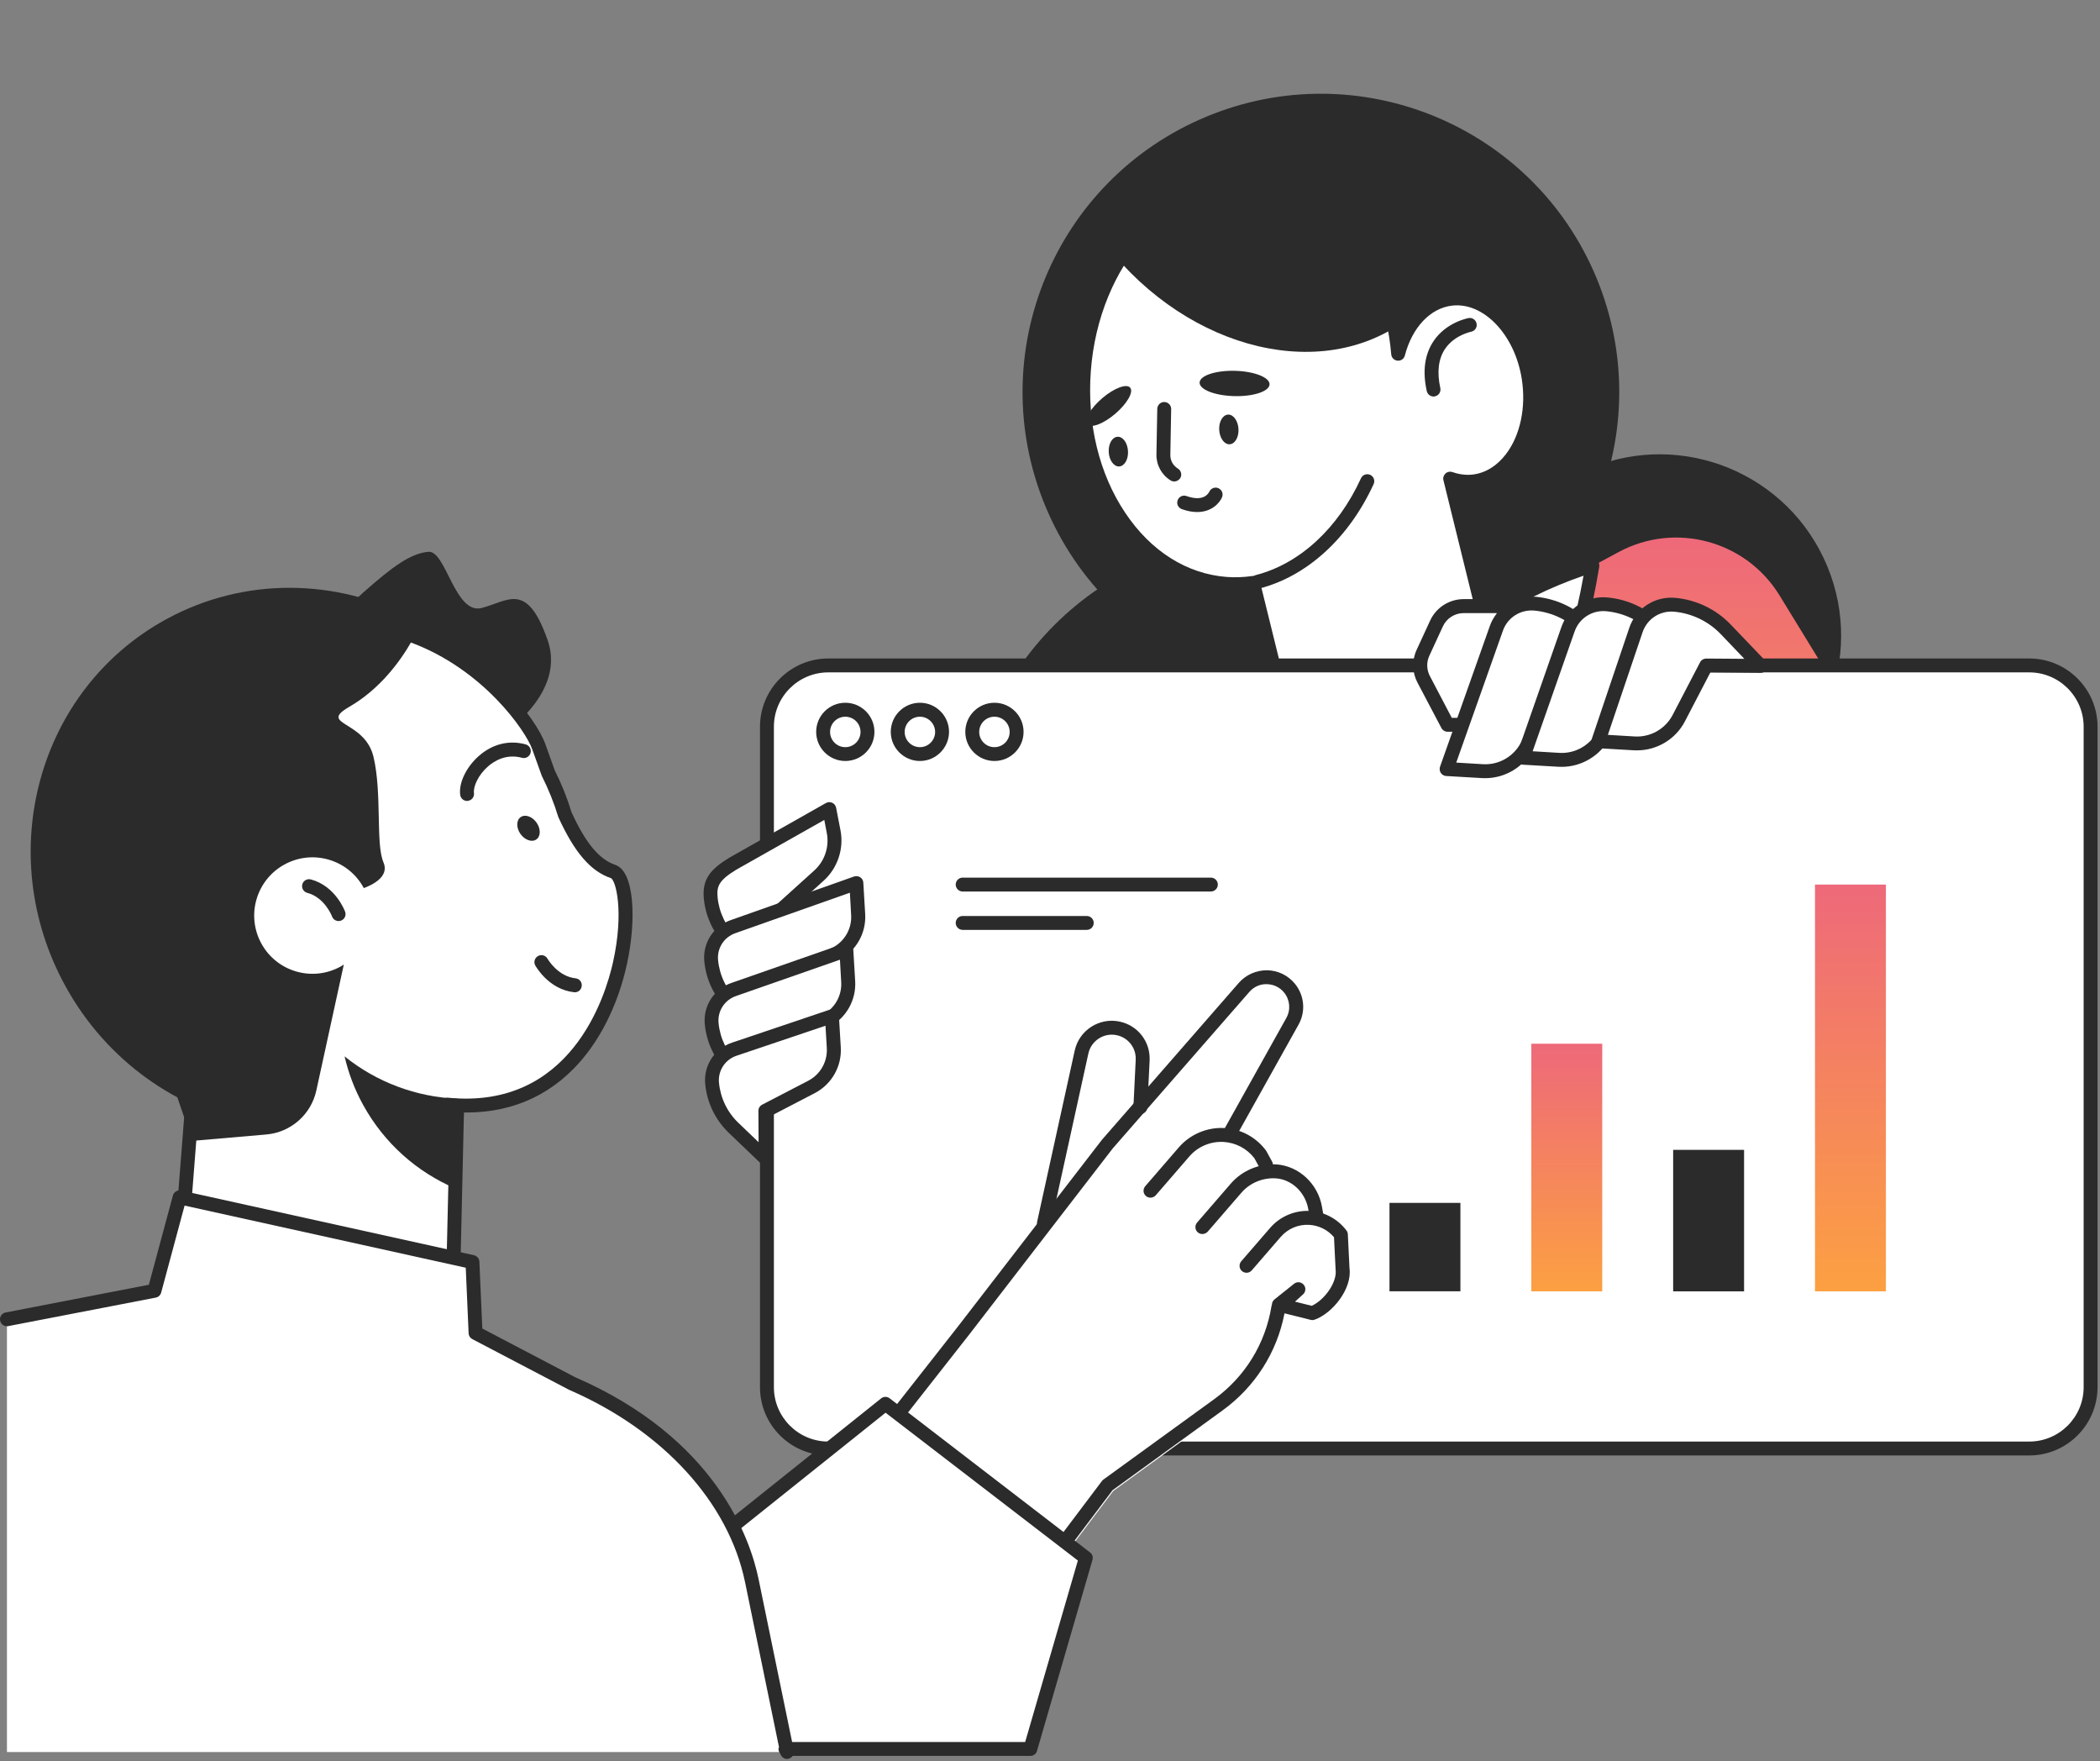 <svg width="731" height="613" viewBox="0 0 731 613" fill="none" xmlns="http://www.w3.org/2000/svg">
<rect x="0" y="0" width="731" height="613" fill="#808080" stroke="none"/>
<path d="M440.474 394.638C497.815 394.638 544.3 348.18 544.3 290.871C544.3 233.562 497.815 187.104 440.474 187.104C383.132 187.104 336.647 233.562 336.647 290.871C336.647 348.18 383.132 394.638 440.474 394.638Z" fill="#2B2B2B"/>
<path d="M601.898 279.533C634.117 266.195 649.417 229.279 636.071 197.078C622.725 164.877 585.788 149.586 553.569 162.925C521.35 176.263 506.05 213.179 519.396 245.38C532.742 277.581 569.679 292.872 601.898 279.533Z" fill="#2B2B2B"/>
<path d="M397.903 281.486L563.371 192.159C583.12 181.492 607.758 188.12 619.471 207.252L651.151 258.942L513.806 349.019L397.903 281.486Z" fill="url(#paint0_linear_12_418)"/>
<path d="M499.534 232.291C552.512 210.359 577.669 149.657 555.725 96.709C533.78 43.761 473.043 18.618 420.065 40.551C367.087 62.483 341.93 123.185 363.875 176.133C385.819 229.08 446.556 254.223 499.534 232.291Z" fill="#2B2B2B"/>
<path d="M426.848 203.189C430.019 203.431 433.117 203.286 436.19 202.85L448.073 251.033L418.232 265.449L418.015 265.57C432.875 291.355 452.744 307.15 474.599 307.15C512.112 307.15 543.816 260.684 554.271 196.779C541.178 200.891 528.496 206.842 516.662 214.751L504.778 166.52C507.441 167.463 510.224 167.85 513.031 167.487C526.197 165.818 534.91 149.564 532.102 131.496C529.513 114.806 517.412 102.446 505.141 103.897C496.259 104.937 489.41 112.653 486.675 123.054C483.989 90.642 463.659 64.906 437.182 62.946C406.954 60.721 380.139 90.303 377.259 129.028C374.427 167.778 396.62 200.964 426.848 203.189Z" fill="white"/>
<path d="M474.623 309.593C452.696 309.593 431.834 294.403 415.933 266.804C415.618 266.248 415.522 265.57 415.691 264.941C415.86 264.312 416.272 263.78 416.853 263.466C416.901 263.442 417.143 263.297 417.192 263.297L445.266 249.727L434.375 205.511C431.785 205.753 429.22 205.801 426.703 205.608C411.311 204.471 397.467 195.788 387.689 181.154C378.033 166.713 373.483 148.137 374.911 128.883C377.864 88.9 405.889 58.278 437.424 60.576C462.086 62.39 482.319 84.208 487.91 113.741C491.879 106.824 497.929 102.349 504.899 101.526C518.477 99.93 531.763 113.209 534.547 131.157C536.265 142.187 533.893 153.289 528.181 160.836C524.261 166.06 519.13 169.205 513.37 169.93C511.627 170.148 509.885 170.124 508.118 169.882L518.235 210.929C529.15 203.987 541.033 198.472 553.593 194.53C554.392 194.288 555.263 194.457 555.893 195.014C556.522 195.57 556.837 196.392 556.691 197.239C545.679 264.409 512.692 309.593 474.623 309.593ZM421.451 266.61C436.263 291.234 455.068 304.755 474.623 304.755C508.965 304.755 540.137 262.039 551.222 200.359C539.411 204.423 528.254 209.938 518.041 216.807C517.387 217.242 516.565 217.339 515.814 217.049C515.088 216.759 514.532 216.13 514.338 215.38L502.455 167.149C502.237 166.278 502.527 165.383 503.181 164.778C503.834 164.174 504.778 164.004 505.601 164.295C508.021 165.141 510.417 165.431 512.741 165.141C517.17 164.585 521.163 162.093 524.285 157.957C529.222 151.426 531.255 141.703 529.73 131.931C527.334 116.523 516.444 105.058 505.432 106.364C497.881 107.259 491.588 113.911 489.023 123.731C488.732 124.868 487.667 125.642 486.482 125.521C485.296 125.424 484.376 124.481 484.279 123.32C481.641 91.609 461.771 67.252 437.013 65.413C408.188 63.285 382.438 91.924 379.703 129.246C378.372 147.435 382.607 164.923 391.683 178.469C400.613 191.845 413.174 199.754 427.042 200.794C429.922 201.012 432.874 200.891 435.851 200.48C437.086 200.311 438.247 201.085 438.538 202.294L450.421 250.477C450.687 251.59 450.155 252.726 449.114 253.234L421.451 266.61Z" fill="#2B2B2B"/>
<path d="M490.039 110.887C489.507 111.298 488.974 111.709 488.418 112.096C457.633 133.817 410.173 120.272 382.462 81.861C382.147 81.425 381.857 80.99 381.542 80.555C390.545 70.468 402.041 63.526 415.231 61.204C445.895 55.834 476.05 77.072 490.039 110.887Z" fill="#2B2B2B"/>
<path d="M437.739 204.906C436.65 204.906 435.682 204.18 435.392 203.092C435.053 201.81 435.827 200.48 437.134 200.141C452.381 196.222 465.741 183.935 473.752 166.447C474.308 165.238 475.736 164.705 476.97 165.262C478.181 165.818 478.713 167.245 478.156 168.479C469.516 187.273 454.995 200.552 438.344 204.833C438.126 204.882 437.933 204.906 437.739 204.906Z" fill="#2B2B2B"/>
<path d="M393.401 134.906C394.684 136.382 392.36 140.445 388.246 143.977C384.132 147.508 379.751 149.153 378.493 147.677C377.21 146.202 379.534 142.138 383.648 138.607C387.762 135.075 392.143 133.431 393.401 134.906Z" fill="#2B2B2B"/>
<path d="M441.926 133.769C441.853 136.188 436.36 138.026 429.631 137.857C422.903 137.687 417.506 135.583 417.579 133.14C417.651 130.721 423.145 128.883 429.873 129.052C436.602 129.222 441.999 131.35 441.926 133.769Z" fill="#2B2B2B"/>
<path d="M408.745 167.559C408.309 167.559 407.874 167.438 407.487 167.196C404.365 165.286 402.477 161.827 402.549 158.174L402.84 142.283C402.864 140.952 404.001 139.864 405.308 139.912C406.64 139.936 407.704 141.049 407.68 142.379L407.39 158.271C407.341 160.254 408.334 162.044 410.028 163.084C411.165 163.786 411.528 165.286 410.826 166.422C410.342 167.148 409.544 167.559 408.745 167.559Z" fill="#2B2B2B"/>
<path d="M416.731 178.203C415.158 178.203 413.392 177.912 411.383 177.187C410.124 176.727 409.471 175.348 409.931 174.091C410.391 172.833 411.746 172.18 413.029 172.639C418.934 174.744 420.652 171.744 420.943 171.14C421.499 169.93 422.903 169.374 424.113 169.906C425.323 170.438 425.904 171.793 425.396 173.026C424.524 175.107 421.741 178.203 416.731 178.203Z" fill="#2B2B2B"/>
<path d="M499.018 138.002C497.905 138.002 496.913 137.228 496.646 136.091C495.122 129.173 495.92 123.368 498.97 118.772C503.374 112.169 510.877 110.766 511.192 110.694C512.499 110.452 513.757 111.323 513.999 112.653C514.241 113.959 513.37 115.217 512.063 115.459C511.966 115.483 506.182 116.644 502.963 121.506C500.688 124.94 500.156 129.512 501.366 135.051C501.656 136.357 500.833 137.639 499.526 137.929C499.381 138.002 499.188 138.002 499.018 138.002Z" fill="#2B2B2B"/>
<path d="M392.651 156.966C392.82 159.82 391.465 162.215 389.601 162.335C387.762 162.456 386.116 160.231 385.947 157.377C385.778 154.523 387.133 152.128 388.996 152.007C390.86 151.886 392.481 154.112 392.651 156.966Z" fill="#2B2B2B"/>
<path d="M431.108 149.249C431.277 152.104 429.922 154.498 428.058 154.619C426.219 154.74 424.573 152.515 424.404 149.661C424.234 146.806 425.59 144.412 427.453 144.291C429.292 144.17 430.938 146.395 431.108 149.249Z" fill="#2B2B2B"/>
<path d="M706.356 504.113H288.317C276.53 504.113 266.97 494.559 266.97 482.779V252.919C266.97 241.14 276.53 231.585 288.317 231.585H706.38C718.166 231.585 727.726 241.14 727.726 252.919V482.779C727.702 494.559 718.142 504.113 706.356 504.113Z" fill="white"/>
<path d="M706.356 506.532H288.316C275.223 506.532 264.55 495.889 264.55 482.779V252.92C264.55 239.834 275.199 229.167 288.316 229.167H706.38C719.473 229.167 730.146 239.81 730.146 252.92V482.779C730.122 495.889 719.473 506.532 706.356 506.532ZM288.316 234.005C277.885 234.005 269.39 242.495 269.39 252.92V482.779C269.39 493.204 277.885 501.695 288.316 501.695H706.38C716.811 501.695 725.306 493.204 725.306 482.779V252.92C725.306 242.495 716.811 234.005 706.38 234.005H288.316Z" fill="#2B2B2B"/>
<path d="M294.246 264.844C288.655 264.844 284.105 260.297 284.105 254.71C284.105 249.122 288.655 244.575 294.246 244.575C299.837 244.575 304.387 249.122 304.387 254.71C304.387 260.297 299.837 264.844 294.246 264.844ZM294.246 249.437C291.318 249.437 288.946 251.807 288.946 254.734C288.946 257.66 291.318 260.031 294.246 260.031C297.174 260.031 299.546 257.66 299.546 254.734C299.546 251.807 297.174 249.437 294.246 249.437Z" fill="#2B2B2B"/>
<path d="M320.214 264.844C314.624 264.844 310.074 260.297 310.074 254.71C310.074 249.122 314.624 244.575 320.214 244.575C325.805 244.575 330.355 249.122 330.355 254.71C330.331 260.297 325.781 264.844 320.214 264.844ZM320.214 249.437C317.286 249.437 314.914 251.807 314.914 254.734C314.914 257.66 317.286 260.031 320.214 260.031C323.143 260.031 325.515 257.66 325.515 254.734C325.49 251.807 323.119 249.437 320.214 249.437Z" fill="#2B2B2B"/>
<path d="M346.159 264.844C340.568 264.844 336.018 260.297 336.018 254.71C336.018 249.122 340.568 244.575 346.159 244.575C351.75 244.575 356.3 249.122 356.3 254.71C356.3 260.297 351.75 264.844 346.159 264.844ZM346.159 249.437C343.23 249.437 340.859 251.807 340.859 254.734C340.859 257.66 343.23 260.031 346.159 260.031C349.087 260.031 351.459 257.66 351.459 254.734C351.459 251.807 349.087 249.437 346.159 249.437Z" fill="#2B2B2B"/>
<path d="M265.954 322.025L266.075 338.667L254.942 328.024C250.634 323.912 247.972 318.397 247.415 312.471C246.931 307.198 248.795 304.465 255.136 300.595L288.704 281.607L290.229 289.492C291.318 295.128 289.357 300.909 285.122 304.731L265.954 322.025Z" fill="white"/>
<path d="M266.075 341.085C265.47 341.085 264.865 340.843 264.405 340.408L253.272 329.765C248.553 325.242 245.6 319.195 244.995 312.688C244.342 305.746 247.609 302.336 253.853 298.514L287.494 279.478C288.171 279.091 288.994 279.067 289.696 279.381C290.398 279.72 290.906 280.349 291.051 281.123L292.576 289.008C293.81 295.418 291.56 302.118 286.719 306.496L268.374 323.065L268.495 338.618C268.495 339.585 267.938 340.48 267.043 340.867C266.728 341.013 266.39 341.085 266.075 341.085ZM286.937 285.356L256.297 302.674C250.368 306.303 249.424 308.334 249.787 312.229C250.295 317.574 252.691 322.557 256.588 326.258L263.582 332.958L263.51 322.049C263.51 321.348 263.8 320.694 264.308 320.235L283.452 302.94C287.058 299.699 288.728 294.716 287.808 289.951L286.937 285.356Z" fill="#2B2B2B"/>
<path d="M266.099 343.915L266.22 360.557L255.087 349.914C250.779 345.802 248.117 340.287 247.56 334.361C247.076 329.088 250.271 324.178 255.281 322.485L298.07 307.367L298.723 318.324C299.062 323.984 296.037 329.33 291.003 331.942L266.099 343.915Z" fill="white"/>
<path d="M266.244 362.952C265.639 362.952 265.034 362.71 264.574 362.274L253.441 351.632C248.722 347.108 245.769 341.061 245.164 334.555C244.559 328.145 248.407 322.219 254.531 320.163L297.295 305.045C298.021 304.803 298.796 304.9 299.449 305.311C300.079 305.723 300.49 306.424 300.514 307.174L301.168 318.131C301.555 324.734 298.021 330.975 292.14 334.047L268.568 345.415L268.689 360.509C268.689 361.476 268.132 362.371 267.237 362.758C266.898 362.903 266.559 362.952 266.244 362.952ZM295.843 310.681L256.079 324.734C252.062 326.089 249.569 329.935 249.956 334.119C250.465 339.465 252.861 344.448 256.757 348.148L263.751 354.849L263.679 343.94C263.679 342.996 264.211 342.15 265.034 341.739L289.914 329.741C294.028 327.589 296.569 323.138 296.279 318.445L295.843 310.681Z" fill="#2B2B2B"/>
<path d="M266.269 365.782L266.39 382.423L255.257 371.78C250.949 367.668 248.287 362.153 247.73 356.227C247.246 350.954 250.441 346.044 255.45 344.351L294.609 330.685L295.262 341.642C295.601 347.302 292.576 352.647 287.542 355.26L266.269 365.782Z" fill="white"/>
<path d="M266.414 384.841C265.809 384.841 265.204 384.599 264.744 384.164L253.611 373.521C248.892 368.998 245.939 362.951 245.334 356.444C244.729 350.034 248.577 344.108 254.7 342.052L293.834 328.386C294.56 328.144 295.335 328.241 295.964 328.652C296.593 329.063 297.005 329.765 297.029 330.515L297.683 341.472C298.07 348.075 294.536 354.316 288.655 357.388L268.737 367.305L268.858 382.422C268.858 383.39 268.301 384.285 267.406 384.672C267.067 384.769 266.728 384.841 266.414 384.841ZM292.382 333.998L256.249 346.624C252.256 347.978 249.739 351.824 250.126 356.009C250.634 361.354 253.03 366.337 256.927 370.038L263.921 376.738L263.848 365.829C263.848 364.91 264.357 364.064 265.179 363.652L286.429 353.106C290.567 350.954 293.108 346.503 292.818 341.786L292.382 333.998Z" fill="#2B2B2B"/>
<path d="M266.438 386.584L266.559 403.225L255.426 392.582C251.118 388.471 248.456 382.956 247.899 377.03C247.415 371.757 250.61 366.846 255.62 365.153L289.599 353.688L290.253 364.645C290.592 370.305 287.566 375.651 282.532 378.263L266.438 386.584Z" fill="white"/>
<path d="M266.559 405.644C265.954 405.644 265.349 405.402 264.889 404.967L253.756 394.324C249.037 389.801 246.084 383.754 245.479 377.247C244.874 370.837 248.722 364.911 254.845 362.855L288.825 351.39C289.551 351.148 290.325 351.245 290.954 351.68C291.584 352.091 291.971 352.793 292.019 353.543L292.673 364.5C293.06 371.103 289.527 377.344 283.645 380.416L268.907 388.083L269.028 403.225C269.028 404.192 268.471 405.087 267.575 405.474C267.212 405.571 266.898 405.644 266.559 405.644ZM287.348 356.977L256.37 367.427C252.401 368.757 249.884 372.627 250.271 376.787C250.779 382.133 253.175 387.116 257.072 390.816L264.066 397.517L263.994 386.608C263.994 385.689 264.502 384.866 265.3 384.455L281.371 376.11C285.557 373.933 288.074 369.483 287.808 364.79L287.348 356.977Z" fill="#2B2B2B"/>
<path d="M534.401 223.168L528.98 215.404C527.044 212.622 523.849 210.953 520.461 210.953H509.473C505.407 210.953 501.729 213.299 500.034 217L495.315 227.232C493.96 230.159 494.057 233.569 495.557 236.423L503.907 252.266H518.355C522.034 252.266 525.446 250.331 527.31 247.163L534.837 234.416C536.894 230.908 536.724 226.506 534.401 223.168Z" fill="white"/>
<path d="M518.331 254.661H503.883C502.987 254.661 502.164 254.153 501.753 253.379L493.403 237.536C491.564 234.029 491.443 229.796 493.113 226.192L497.832 215.96C499.914 211.437 504.488 208.51 509.473 208.51H520.461C524.648 208.51 528.569 210.566 530.965 214.001L536.386 221.765C539.242 225.877 539.459 231.295 536.894 235.601L529.367 248.348C527.092 252.267 522.857 254.661 518.331 254.661ZM505.359 249.824H518.355C521.163 249.824 523.801 248.324 525.229 245.905L532.756 233.158C534.329 230.473 534.208 227.087 532.441 224.547L527.02 216.783C525.519 214.654 523.075 213.372 520.485 213.372H509.497C506.4 213.372 503.544 215.186 502.261 217.992L497.542 228.224C496.501 230.449 496.574 233.085 497.735 235.287L505.359 249.824Z" fill="#2B2B2B"/>
<path d="M545.268 231.222L564.242 231.368L552.093 218.669C547.398 213.759 541.105 210.711 534.353 210.082C528.351 209.526 522.736 213.154 520.8 218.886L503.544 267.626L516.032 268.351C522.494 268.738 528.569 265.279 531.57 259.547L545.268 231.222Z" fill="white"/>
<path d="M517 270.819C516.637 270.819 516.274 270.819 515.887 270.794L503.399 270.069C502.648 270.02 501.947 269.633 501.535 268.98C501.124 268.351 501.027 267.553 501.269 266.827L518.525 218.088C520.824 211.316 527.455 207.01 534.595 207.688C541.928 208.365 548.777 211.679 553.86 217L566.009 229.699C566.687 230.4 566.856 231.44 566.469 232.335C566.082 233.23 565.21 233.787 564.242 233.787C564.242 233.787 564.242 233.787 564.218 233.787L546.769 233.641L533.748 260.611C530.456 266.924 523.995 270.819 517 270.819ZM506.908 265.4L516.177 265.957C521.671 266.295 526.875 263.344 529.416 258.458L543.09 230.182C543.501 229.336 544.348 228.804 545.268 228.804C545.268 228.804 545.268 228.804 545.292 228.804L558.531 228.901L550.35 220.338C546.067 215.863 540.307 213.081 534.135 212.501C529.198 212.041 524.672 214.992 523.099 219.661L506.908 265.4Z" fill="#2B2B2B"/>
<path d="M570.22 231.416L589.194 231.561L577.045 218.863C572.349 213.952 566.057 210.905 559.305 210.276C553.303 209.719 547.688 213.348 545.752 219.08L530.166 263.683L542.654 264.409C549.116 264.796 555.19 261.337 558.191 255.604L570.22 231.416Z" fill="white"/>
<path d="M543.622 266.877C543.259 266.877 542.896 266.876 542.509 266.852L530.021 266.127C529.27 266.078 528.568 265.691 528.157 265.062C527.746 264.434 527.625 263.635 527.891 262.934L543.477 218.331C545.776 211.534 552.359 207.253 559.547 207.93C566.88 208.607 573.729 211.921 578.812 217.242L590.961 229.941C591.639 230.643 591.808 231.683 591.445 232.578C591.058 233.473 590.186 234.029 589.218 234.029C589.218 234.029 589.218 234.029 589.194 234.029L571.745 233.884L560.37 256.742C557.078 262.982 550.592 266.877 543.622 266.877ZM533.506 261.458L542.799 262.015C548.269 262.353 553.496 259.402 556.038 254.516L568.066 230.352C568.477 229.53 569.324 229.022 570.244 229.022C570.244 229.022 570.244 229.022 570.268 229.022L583.507 229.119L575.326 220.556C571.043 216.081 565.283 213.3 559.111 212.719C554.198 212.26 549.648 215.211 548.075 219.879L533.506 261.458Z" fill="#2B2B2B"/>
<path d="M593.938 231.585L612.912 231.73L600.763 219.032C596.068 214.121 589.775 211.074 583.023 210.445C577.021 209.888 571.406 213.517 569.47 219.249L556.401 257.95L568.889 258.676C575.351 259.063 581.426 255.604 584.427 249.871L593.938 231.585Z" fill="white"/>
<path d="M569.833 261.143C569.47 261.143 569.082 261.143 568.719 261.119L556.231 260.393C555.481 260.345 554.779 259.958 554.368 259.329C553.956 258.7 553.835 257.926 554.077 257.201L567.146 218.5C569.445 211.679 576.053 207.397 583.216 208.075C590.549 208.752 597.399 212.066 602.481 217.387L614.63 230.086C615.308 230.787 615.477 231.827 615.114 232.722C614.727 233.617 613.856 234.174 612.888 234.174C612.888 234.174 612.888 234.174 612.864 234.174L595.366 234.028L586.532 251.008C583.313 257.249 576.827 261.143 569.833 261.143ZM559.692 255.749L569.01 256.306C574.479 256.644 579.707 253.693 582.248 248.807L591.784 230.497C592.195 229.699 592.994 229.215 593.962 229.191L607.2 229.288L599.02 220.725C594.736 216.25 588.976 213.469 582.805 212.888C577.868 212.428 573.342 215.379 571.769 220.048L559.692 255.749Z" fill="#2B2B2B"/>
<path d="M508.36 418.632H483.674V449.4H508.36V418.632Z" fill="#2B2B2B"/>
<path d="M557.732 363.242H533.046V449.424H557.732V363.242Z" fill="url(#paint1_linear_12_418)"/>
<path d="M607.104 400.177H582.418V449.424H607.104V400.177Z" fill="#2B2B2B"/>
<path d="M656.476 307.851H631.79V449.424H656.476V307.851Z" fill="url(#paint2_linear_12_418)"/>
<path d="M421.499 310.27H335.099C333.768 310.27 332.678 309.181 332.678 307.851C332.678 306.521 333.768 305.432 335.099 305.432H421.499C422.831 305.432 423.92 306.521 423.92 307.851C423.92 309.181 422.831 310.27 421.499 310.27Z" fill="#2B2B2B"/>
<path d="M378.299 323.621H335.099C333.768 323.621 332.678 322.533 332.678 321.203C332.678 319.872 333.768 318.784 335.099 318.784H378.299C379.63 318.784 380.719 319.872 380.719 321.203C380.719 322.557 379.63 323.621 378.299 323.621Z" fill="#2B2B2B"/>
<path d="M469.516 429.59C469.492 429.033 469.298 428.501 468.96 428.066C466.878 425.308 464.071 423.276 460.9 422.14L460.513 419.914C459.085 411.715 452.309 405.377 444.225 404.869C443.039 404.797 441.853 404.869 440.692 405.014C440.789 404.966 440.91 404.942 441.006 404.869C442.241 403.95 442.483 402.209 441.563 400.975L440.885 400.08C438.562 396.984 435.416 394.71 431.882 393.404L452.333 356.832C454.971 352.091 454.463 346.334 451.026 342.149C448.582 339.15 444.951 337.409 441.079 337.336C437.303 337.288 433.528 338.908 430.987 341.835L400.105 377.222L400.517 369.047C400.855 362.347 396.33 356.517 389.771 355.138C382.535 353.639 375.347 358.259 373.774 365.491L360.68 425.091C360.632 425.357 360.608 425.623 360.632 425.865L333.187 461.445L304.266 498.284C303.806 498.888 303.588 499.663 303.709 500.412C303.83 501.162 304.241 501.839 304.871 502.275L365.182 544.096C365.666 544.435 366.222 544.58 366.755 544.58C367.602 544.58 368.425 544.193 368.982 543.467L387.52 518.892L425.759 491.148C437.182 482.852 444.854 470.782 447.492 456.97L458.383 457.478C458.746 457.503 459.109 457.43 459.448 457.309C466.176 454.914 470.46 448.505 470.097 441.393L469.516 429.59Z" fill="white"/>
<path d="M363.391 428.114C363.221 428.114 363.052 428.09 362.858 428.066C361.551 427.776 360.729 426.494 361.019 425.188L374.112 365.588C375.661 358.549 382.656 354.05 389.698 355.526C396.088 356.856 400.492 362.564 400.178 369.071L399.379 385.446C399.306 386.777 398.169 387.793 396.838 387.744C395.507 387.672 394.466 386.535 394.539 385.205L395.337 368.829C395.531 364.717 392.748 361.113 388.706 360.267C384.253 359.323 379.824 362.202 378.856 366.652L365.763 426.252C365.521 427.34 364.504 428.114 363.391 428.114Z" fill="#2B2B2B"/>
<path d="M366.755 544.242C366.271 544.242 365.787 544.097 365.376 543.806L305.065 501.985C304.508 501.598 304.145 501.017 304.048 500.364C303.951 499.711 304.121 499.034 304.532 498.502L333.453 461.663L383.6 396.646L431.229 342.053C433.698 339.223 437.352 337.651 441.055 337.675C444.83 337.723 448.34 339.441 450.736 342.343C454.076 346.431 454.584 352.043 451.994 356.639L429.922 396.162C429.269 397.323 427.792 397.734 426.631 397.105C425.469 396.452 425.033 394.977 425.687 393.816L447.759 354.292C449.356 351.438 449.042 347.955 446.984 345.415C445.508 343.601 443.33 342.561 440.982 342.513C438.586 342.44 436.432 343.456 434.883 345.222L387.327 399.693L337.253 464.614L309.905 499.445L366.199 538.485L383.575 515.434C383.721 515.24 383.89 515.071 384.084 514.926L422.662 486.94C433.407 479.151 440.474 467.638 442.604 454.552C442.628 454.359 442.677 454.189 442.749 454.02C442.773 453.318 443.088 452.665 443.669 452.206L450.445 446.788C451.462 445.965 452.962 446.11 453.809 447.102C454.656 448.094 454.56 449.594 453.592 450.464L450.784 453.004L456.617 454.455C460.901 452.52 465.523 446.377 464.918 441.853L464.361 430.582C462.207 428.018 459.085 426.47 455.721 426.276C451.922 426.058 448.267 427.631 445.799 430.485L435.731 442.119C434.859 443.135 433.335 443.232 432.318 442.361C431.302 441.491 431.205 439.967 432.076 438.951L442.144 427.316C445.581 423.349 450.736 421.148 455.988 421.439C461.022 421.729 465.644 424.196 468.694 428.235C468.984 428.622 469.153 429.082 469.178 429.566L469.758 441.418C470.702 448.481 463.902 457.043 457.633 459.269C457.173 459.438 456.689 459.462 456.23 459.341L447.13 457.068C444.492 470.71 436.868 482.659 425.566 490.858L387.278 518.626L368.716 543.25C368.207 543.927 367.505 544.242 366.755 544.242Z" fill="#2B2B2B"/>
<path d="M400.468 416.818C399.911 416.818 399.355 416.625 398.895 416.238C397.878 415.367 397.782 413.843 398.653 412.827L410.367 399.282C414.287 394.759 420.193 392.267 426.146 392.582C431.882 392.896 437.158 395.726 440.619 400.322C440.692 400.419 440.74 400.515 440.813 400.612L442.797 404.24C443.451 405.401 443.015 406.877 441.829 407.53C440.643 408.183 439.191 407.748 438.538 406.562L436.65 403.104C434.06 399.717 430.14 397.661 425.88 397.419C421.378 397.177 416.95 399.04 414.021 402.451L402.307 415.996C401.823 416.528 401.146 416.818 400.468 416.818Z" fill="#2B2B2B"/>
<path d="M418.523 429.469C417.966 429.469 417.41 429.275 416.95 428.888C415.933 428.017 415.837 426.493 416.708 425.478L428.422 411.932C432.342 407.409 438.223 404.918 444.201 405.232C452.115 405.74 458.771 411.956 460.174 419.987L460.707 423.035C460.925 424.341 460.053 425.599 458.747 425.84C457.415 426.082 456.181 425.187 455.939 423.881L455.407 420.833C454.39 414.956 449.622 410.433 444.08 410.094C439.482 409.828 435.029 411.715 432.1 415.125L420.387 428.67C419.878 429.178 419.225 429.469 418.523 429.469Z" fill="#2B2B2B"/>
<path d="M243.858 540.033L308.259 488.561L378.009 542.186L358.696 608.679H252.449L243.858 540.033Z" fill="white"/>
<path d="M273.989 609.743H2.42V459.148L53.752 449.207L62.513 416.698L164.451 439.217L165.516 463.889L199.06 481.474C227.763 493.906 254.966 517.514 261.694 550.144L273.989 609.743Z" fill="white"/>
<path d="M243.858 540.033L308.259 488.561L378.009 542.186L358.696 608.679H273.408L243.858 540.033Z" fill="white"/>
<path d="M358.671 611.098H273.408C272.077 611.098 270.988 610.009 270.988 608.679C270.988 607.349 272.077 606.26 273.408 606.26H356.856L375.201 543.105L308.259 491.657L245.358 541.944C244.318 542.791 242.793 542.621 241.946 541.557C241.099 540.517 241.268 538.993 242.333 538.146L306.71 486.674C307.581 485.973 308.816 485.973 309.687 486.65L379.437 540.275C380.235 540.88 380.574 541.92 380.284 542.863L360.971 609.356C360.704 610.396 359.761 611.098 358.671 611.098Z" fill="#2B2B2B"/>
<path d="M60.553 465.508L157.554 453.777L159.78 356.299L69.241 354.243L60.553 465.508Z" fill="white"/>
<path d="M60.553 467.927C59.923 467.927 59.342 467.685 58.883 467.25C58.35 466.742 58.084 466.04 58.132 465.315L66.821 354.049C66.918 352.768 68.055 351.8 69.289 351.824L159.829 353.88C161.16 353.904 162.225 355.017 162.2 356.347L159.974 453.825C159.95 455.035 159.03 456.027 157.844 456.172L60.843 467.903C60.746 467.927 60.649 467.927 60.553 467.927ZM71.468 356.71L63.191 462.751L155.158 451.624L157.312 358.669L71.468 356.71Z" fill="#2B2B2B"/>
<path d="M104.503 233.303C104.503 233.303 147.873 269.246 159.175 264.747C170.478 260.273 197.85 243.462 190.614 222.757C183.377 202.052 176.843 209.284 167.598 211.606C158.352 213.928 155.182 191.433 149.107 192.038C143.033 192.618 137.079 196.779 126.309 206.333C115.515 215.863 104.503 233.303 104.503 233.303Z" fill="#2B2B2B"/>
<path d="M91.483 389.872C70.669 383.244 52.082 368.683 40.586 347.712C17.352 305.286 32.382 253.62 72.944 230.206C139.523 191.795 182.821 246.485 187.564 259.933C188.677 263.078 189.766 266.125 190.831 269.076C193.203 273.793 195.139 278.631 196.64 283.541C201.262 293.652 206.345 300.908 213.388 303.303C224.182 307.003 218.325 390.598 155.787 384.454L91.483 389.872Z" fill="white"/>
<path d="M91.483 392.291C91.241 392.291 90.999 392.242 90.757 392.17C68.467 385.083 49.88 369.699 38.48 348.849C14.787 305.576 29.405 252.532 71.758 228.102C97.025 213.516 121.517 210.469 144.63 218.983C169.873 228.295 186.572 249.726 189.888 259.111C190.977 262.207 192.042 265.206 193.106 268.109C195.478 272.801 197.439 277.712 198.939 282.67C203.876 293.434 208.571 299.094 214.21 301.005C220.914 303.303 221.544 320.331 218.252 335.449C215.082 350.034 208.499 362.975 199.713 371.9C188.218 383.559 173.382 388.59 155.569 386.848C154.238 386.728 153.27 385.542 153.391 384.212C153.512 382.882 154.722 381.914 156.029 382.035C198.576 386.22 210.701 346.986 213.388 334.868C217.308 317.235 214.331 306.205 212.613 305.601C205.595 303.206 200.004 296.699 194.437 284.557C194.389 284.46 194.365 284.363 194.316 284.267C192.864 279.477 190.952 274.737 188.677 270.189C188.629 270.117 188.605 270.02 188.556 269.923C187.467 266.972 186.402 263.924 185.265 260.756C183.014 254.394 168.227 232.891 142.887 223.554C121.203 215.548 98.09 218.499 74.13 232.335C34.076 255.459 20.256 305.625 42.692 346.575C53.51 366.313 71.08 380.874 92.184 387.598C93.467 388.01 94.169 389.364 93.758 390.646C93.467 391.614 92.523 392.291 91.483 392.291Z" fill="#2B2B2B"/>
<path d="M57.794 215.548C85.263 200.527 117.258 201.446 143.662 215.113C135.433 217.072 127.398 220.071 119.702 224.256C67.547 252.773 51.307 323.451 83.448 382.132C85.238 385.397 87.15 388.517 89.135 391.565C62.101 386.534 37.173 369.505 22.677 343.019C-2.493 297.013 13.214 239.93 57.794 215.548Z" fill="#2B2B2B"/>
<path d="M130.012 263.392C126.987 250.621 110.602 252.363 121.566 246.001C142.307 233.98 149.591 209.187 149.591 209.187C98.55 195.424 45.693 271.641 45.693 271.641L58.834 373.424L66.918 397.056L92.668 394.831C101.212 394.105 108.303 387.889 110.118 379.495L119.678 335.691C119.291 335.933 118.903 336.199 118.492 336.416C108.666 341.786 96.347 338.182 90.974 328.362C85.602 318.541 89.208 306.23 99.034 300.86C108.86 295.49 121.178 299.094 126.551 308.914C126.575 308.963 126.6 309.035 126.624 309.084C129.383 308.068 135.7 305.165 133.473 300.086C130.714 293.676 133.037 276.164 130.012 263.392Z" fill="#2B2B2B"/>
<path d="M200.101 345.342C200.004 345.342 199.931 345.342 199.835 345.318C191.001 344.35 186.524 336.344 186.33 336.005C185.676 334.844 186.112 333.369 187.298 332.716C188.46 332.063 189.936 332.498 190.589 333.659C190.662 333.78 194.123 339.803 200.367 340.48C201.698 340.625 202.642 341.81 202.497 343.141C202.376 344.423 201.335 345.342 200.101 345.342Z" fill="#2B2B2B"/>
<path d="M117.863 320.549C116.87 320.549 115.951 319.945 115.588 318.953C115.563 318.88 113.071 312.349 106.948 310.729C105.665 310.39 104.89 309.06 105.229 307.778C105.568 306.496 106.899 305.722 108.206 306.061C116.798 308.358 119.992 316.945 120.138 317.308C120.597 318.566 119.944 319.945 118.686 320.404C118.419 320.501 118.129 320.549 117.863 320.549Z" fill="#2B2B2B"/>
<path d="M162.588 278.752C161.402 278.752 160.361 277.881 160.192 276.648C159.635 272.487 162.322 266.9 166.726 263.054C171.47 258.893 177.254 257.491 182.99 259.063C184.273 259.426 185.047 260.756 184.684 262.038C184.321 263.32 182.99 264.094 181.707 263.731C176.141 262.207 171.93 264.94 169.897 266.706C166.436 269.73 164.693 273.793 164.984 275.994C165.153 277.325 164.233 278.534 162.902 278.704C162.806 278.752 162.709 278.752 162.588 278.752Z" fill="#2B2B2B"/>
<path d="M181.175 290.241C182.7 292.37 185.168 293.241 186.717 292.128C188.266 291.04 188.266 288.427 186.765 286.275C185.241 284.146 182.772 283.275 181.223 284.388C179.674 285.476 179.674 288.113 181.175 290.241Z" fill="#2B2B2B"/>
<path d="M159.127 382.374L158.425 413.577C145.235 407.917 133.788 398 126.358 384.454C123.381 379.036 121.275 373.376 119.944 367.644C131.125 376.666 144.92 381.769 159.127 382.374Z" fill="#2B2B2B"/>
<path d="M2.42 459.147L53.752 449.206L62.513 416.697L164.451 439.216L165.516 463.888L199.06 481.473C227.763 493.905 254.966 517.513 261.694 550.143L273.965 609.742L2.42 459.147Z" fill="white"/>
<path d="M273.989 612.161C272.876 612.161 271.859 611.363 271.617 610.226L259.347 550.626C253.635 522.859 230.74 497.848 198.116 483.698L164.403 466.041C163.628 465.629 163.144 464.855 163.12 464.009L162.128 441.199L64.255 419.575L56.099 449.859C55.857 450.754 55.131 451.431 54.212 451.6L2.879 461.517C1.573 461.784 0.29 460.913 0.048 459.607C-0.218 458.3 0.653 457.018 1.96 456.777L51.816 447.126L60.19 416.068C60.528 414.81 61.787 414.06 63.045 414.326L164.984 436.846C166.049 437.087 166.823 438.007 166.871 439.095L167.888 462.364L200.197 479.296C249.134 500.509 261.186 535.533 264.066 549.611L276.337 609.21C276.603 610.516 275.756 611.798 274.449 612.064C274.304 612.161 274.134 612.161 273.989 612.161Z" fill="#2B2B2B"/>
<defs>
<linearGradient id="paint0_linear_12_418" x1="524.527" y1="187.074" x2="524.527" y2="349.019" gradientUnits="userSpaceOnUse">
<stop stop-color="#EE697A"/>
<stop offset="1" stop-color="#FCA042"/>
</linearGradient>
<linearGradient id="paint1_linear_12_418" x1="545.389" y1="363.242" x2="545.389" y2="449.424" gradientUnits="userSpaceOnUse">
<stop stop-color="#EE697A"/>
<stop offset="1" stop-color="#FCA042"/>
</linearGradient>
<linearGradient id="paint2_linear_12_418" x1="644.133" y1="307.851" x2="644.133" y2="449.424" gradientUnits="userSpaceOnUse">
<stop stop-color="#EE697A"/>
<stop offset="1" stop-color="#FCA042"/>
</linearGradient>
</defs>
</svg>
